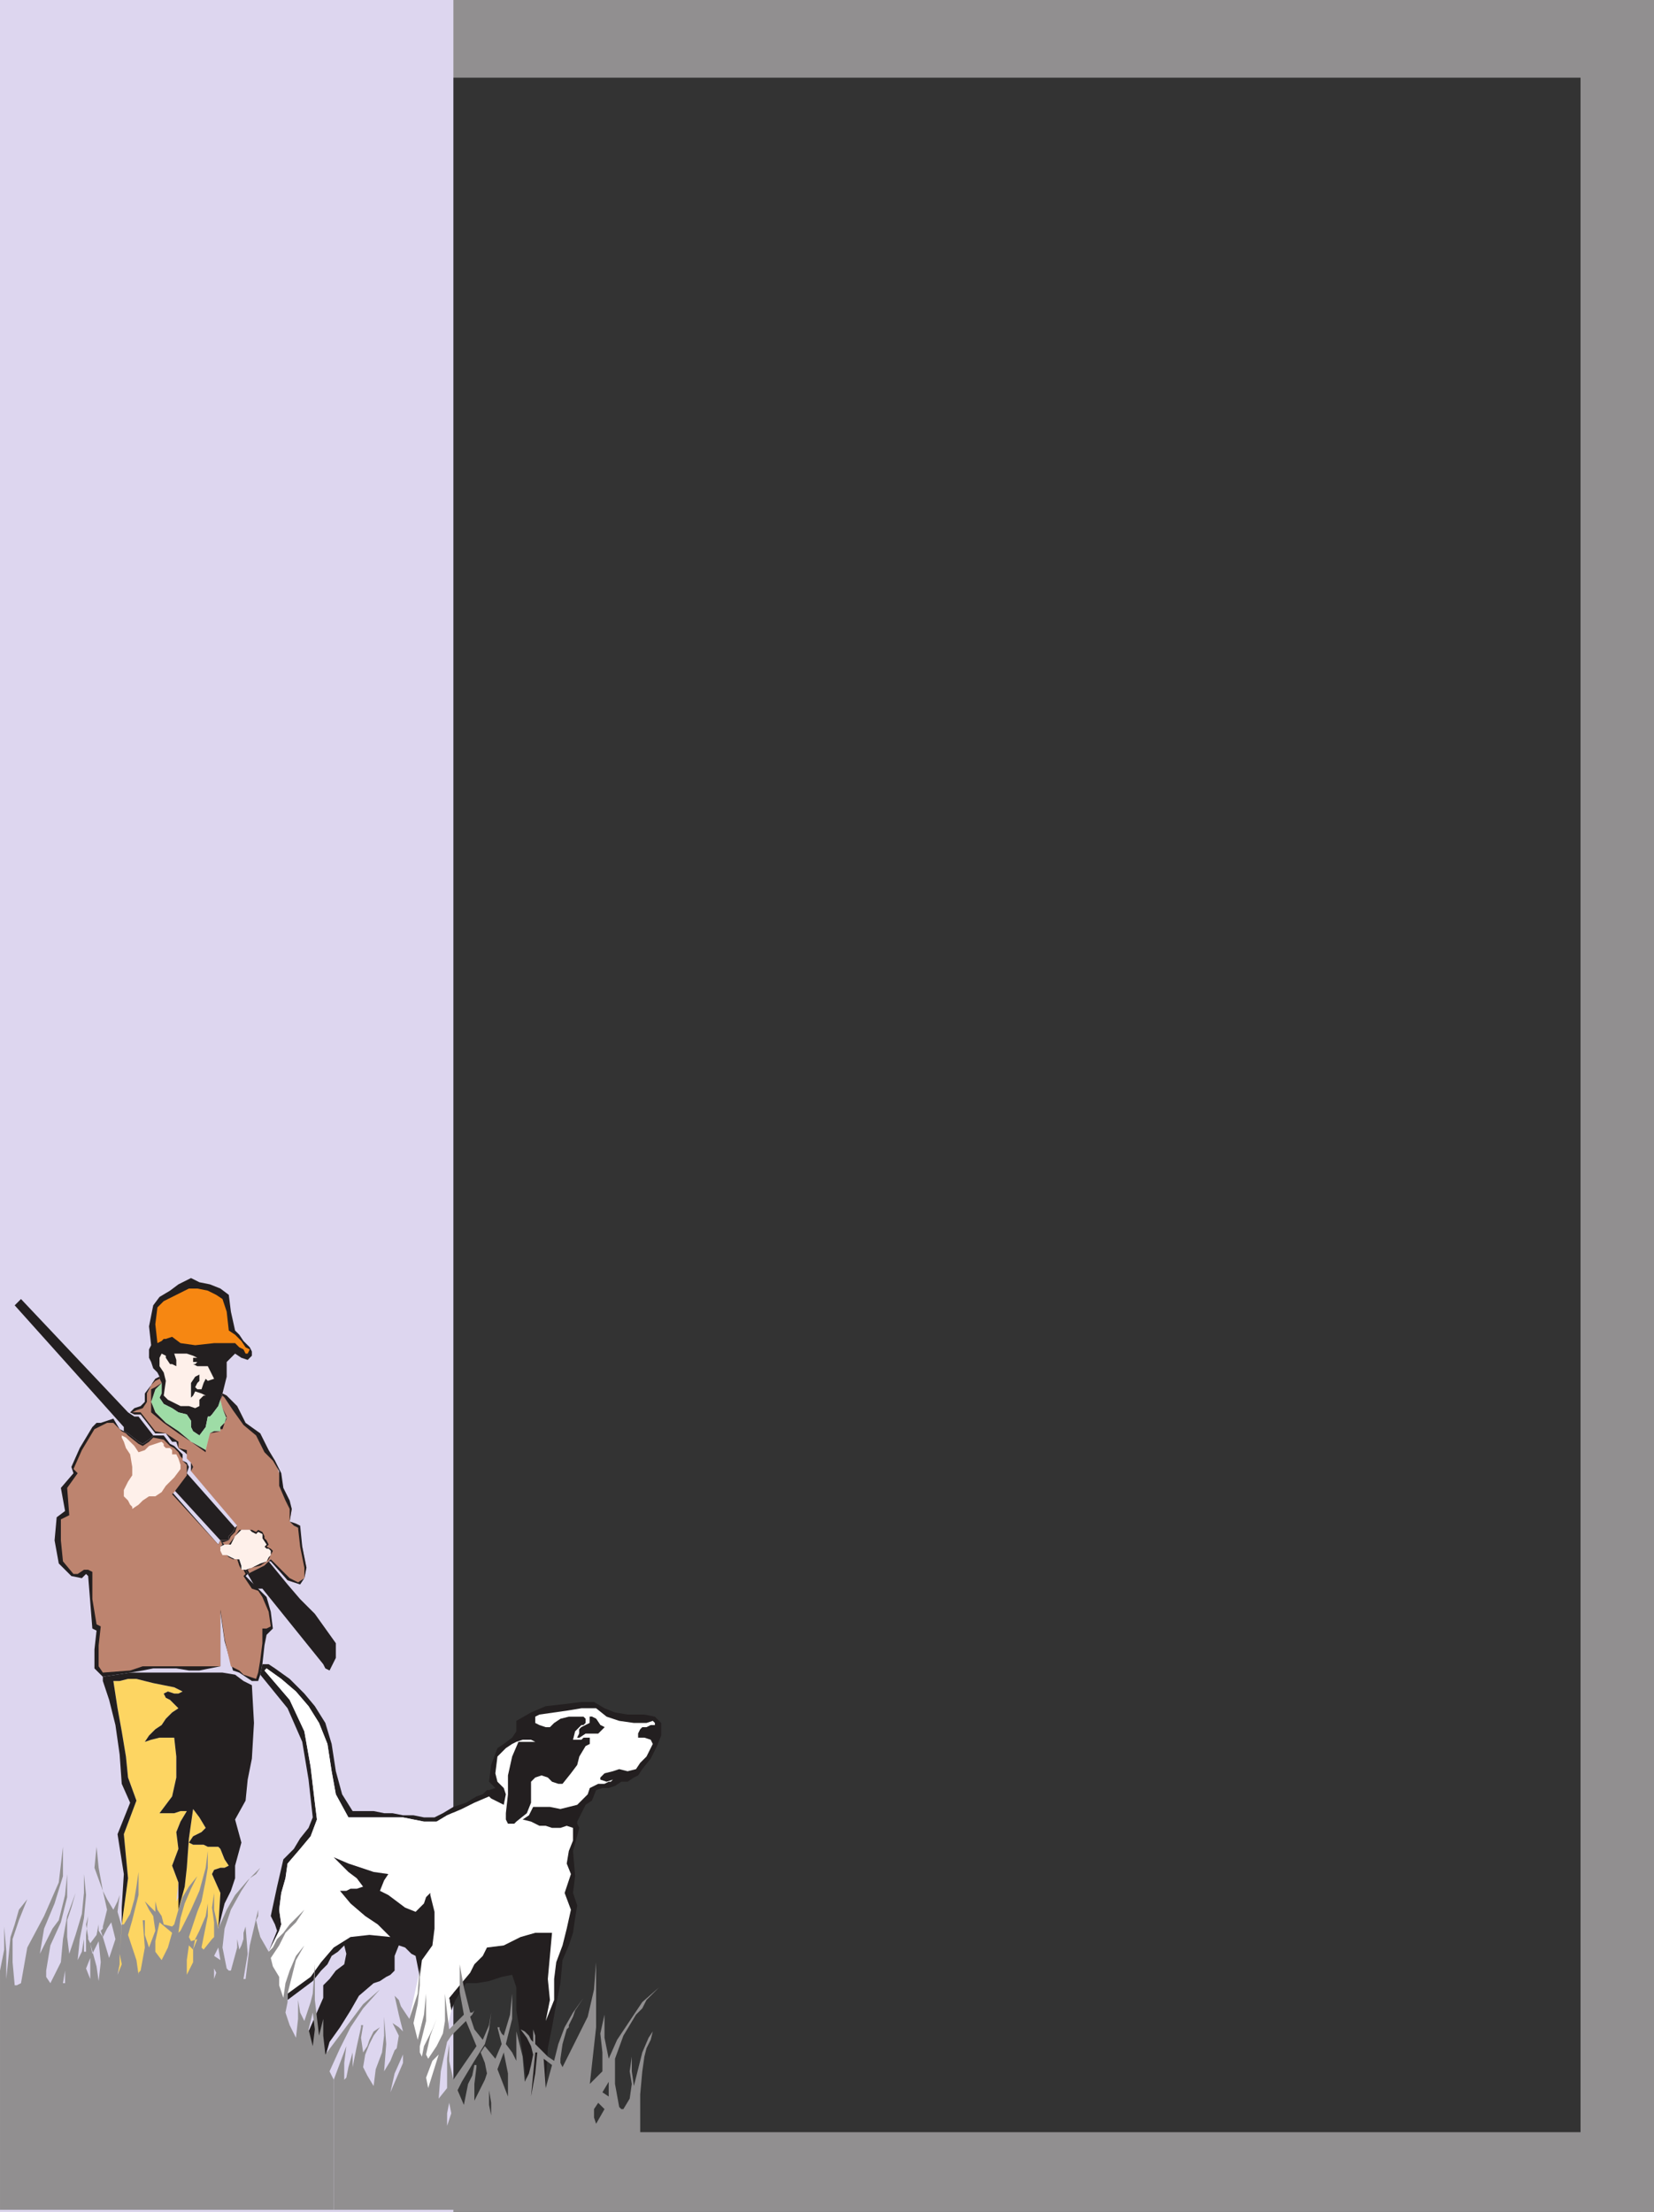 <svg xmlns="http://www.w3.org/2000/svg" width="591" height="790.5"><rect width="100%" height="100%" fill="#333333" stroke="none"/><path fill="#918f90" fill-rule="evenodd" d="M0 0h591v27.75H0V0m0 762h591v28.5H0V762"/><path fill="#ddd6ef" fill-rule="evenodd" d="M0 0h162v790.5H0V0"/><path fill="#231f20" fill-rule="evenodd" d="M93.75 594.75H96l2.25 1.5 5.25 3.75 5.25 5.25 3.75 4.5 3.75 6 2.25 7.5L120 633l2.25 8.25 3.75 6h7.5l3.75.75h3l3.75.75h3.75l3.75.75h3.75l3-1.5 3.75-2.25 4.5-1.5 3.75-2.25 2.25-.75 1.5-1.5h.75L177 639l-2.25-2.25.75-6 2.25-6 2.25-1.5 3-2.25 1.5-2.25V615l5.25-3 5.25-2.25 6.75-.75 6-.75h4.5l3.75 2.25 3.75 1.5 4.5.75h6l3.75.75 2.25 2.25v4.5l-1.5 3.75-2.25 4.5-3 3.75-1.5 2.25-1.5.75-2.25 1.5H222l-2.25 1.5-2.25.75h-2.25l-2.25.75-1.5 3.75-2.25 1.5-3 6v.75l.75 1.5-2.25 8.25.75 9-.75 6 1.5 4.5-.75 4.5-.75 5.25-1.5 4.5-2.25 5.25-.75 8.25-1.5 7.5-1.5 8.25-1.5 7.5-1.5 26.25-4.5-2.25-4.5-33-.75-4.5v-8.25l-1.5-4.5-3.75.75-4.5 1.5-4.5.75h-3.75l-3.75 6-1.5 3.75-.75-4.5 7.5-9 1.5-3 3-3 1.5-3 6-.75 6-3 5.25-1.5h6l-1.5 16.5.75 7.5-1.5 7.5 3-7.5v-7.5l.75-6 2.25-6 1.5-6 1.5-6.75-2.25-6 2.25-6.75-1.5-3.75.75-4.5 1.5-3.75v-4.5l-2.25-.75-2.25.75h-3l-2.25-.75h-2.25l-3-1.5-3-.75 2.25-1.5 1.5-3h6l3.75.75 6-1.5 3.75-3.75.75-2.25 3-1.5H216l1.5-.75h.75l.75-.75-2.25.75-2.25-.75v-.75l1.5-1.5 3-.75 2.25-.75 3 .75 3-.75 1.5-2.25 2.25-2.25 2.25-4.5-.75-1.5-2.25-.75H228v-1.5l.75-1.5.75-.75h1.5l1.5-.75h1.5v-.75l-.75-.75-2.25.75h-4.5l-5.25-.75-4.5-1.5-3.75-3h-5.25l-4.5.75-10.5 1.5-1.5.75v2.25l1.5.75 2.25.75h1.5l1.5-1.5 2.25-1.5 3-.75h5.25l.75.75v1.5l-.75.75h-.75l-2.25 2.25-.75 3h3l.75-.75h2.25v2.25l-1.5.75-2.25 3.75-.75 3-2.25 3-3 3.75h-1.5l-2.25-.75-1.5-1.5-2.25-.75-2.25.75-1.5 1.5v7.5l-1.5 3.75-3.75 3-.75.75h-2.25l-.75-1.5V648l.75-6.75v-6.75l1.5-6.75 2.25-5.25h6l-1.5-.75h-3l-2.25.75-1.5.75-2.25 1.5-3 3-.75 6 .75 3L180 639l.75 2.25L180 645l-4.5-2.25-.75-.75-5.25 2.25-4.5 2.25-5.25 2.25L156 651h-4.5l-7.5-1.5h-19.5l-4.5-8.25-1.5-8.25-1.5-9.75-3-7.5-3.75-6-4.5-5.25-5.25-4.5-5.25-3.75-.75.75 9 10.5 5.25 11.25L111 631.5l1.5 12.75.75 6-2.25 6-3.75 4.5-4.5 5.25-.75 5.25-1.5 5.25-.75 6 .75 5.25-.75 2.25-3.75 7.5 3-7.5-.75-2.25-1.5-3 2.25-10.5 2.25-9.75 3.75-3.75 2.25-3.75 3-3.75 1.5-3.75-1.5-13.5-2.25-13.5-5.25-12-9.75-12 .75-3.75"/><path fill="#fdd562" fill-rule="evenodd" d="m78 689.25.75-12.75-3-6.75.75-1.5 2.25-.75h1.5l1.5-.75-1.5-2.25-1.5-3.75L78 660h-3.75l-1.5-.75H69l-1.5-.75 1.5-2.25 3-1.5 1.5-1.5-2.25-3.75-2.25-3-1.5 10.5-.75 10.5-.75 6.75-3 5.25.75-6.75-2.25-6 2.25-6-.75-6 1.5-3.75 2.25-3.75H64.5l-2.25.75H57l4.5-6 1.5-6.75v-7.5l-.75-6.75H57l-3 .75-2.25.75 1.5-2.25L55.5 618l2.25-1.5 1.5-2.25L61.5 612l2.25-1.5-3-3-1.5-.75-.75-1.5 1.5-.75 2.25.75h1.5l1.5-.75-3-1.5-7.5-1.5-6-1.5h-3l-3 .75H40.5l1.5 9.75 1.5 8.25 1.5 9 .75 7.5 3 8.25-4.5 12 1.5 15.75-2.25 16.5L42 709.5h32.25L78 689.25"/><path fill="#231f20" fill-rule="evenodd" d="M66.75 526.5 84 546l-.75 1.5-1.5 1.5v1.5h-3l-16.5-18 4.5-6"/><path fill="#231f20" fill-rule="evenodd" d="m88.5 562.5-.75.75 7.5 7.5 1.5 5.25.75 6-2.25 2.25-.75 3.75-.75 6.75-.75 3.75-.75 2.25H90l-4.5-3-2.25-.75-3-10.5-1.5-10.5v19.5l-7.5 1.5H67.5l-4.5-.75h-8.25L51 597l-4.5.75-9.75 1.5-3-3v-6.75l.75-6.75L33 582l-1.5-18.75-.75-.75-1.5 1.5-3.75-.75-4.5-4.5-1.5-8.25.75-8.25 3-2.25-1.5-8.25 4.5-5.25-.75-2.25 3-6.75L33 510l1.5-1.5H36l4.5-1.5 2.25 3.75 3 1.5 3.75 3 1.5.75 2.25-1.5 1.5-1.5h3.75l2.25 3 1.5.75 3 3V522l1.5.75.75 1.5-.75 2.25-4.5 6-.75.75L78 552l.75-1.5 1.5 1.5-1.5.75v1.5l.75 1.5H81l3 1.5h1.5l.75 2.25v1.5h1.5l.75 1.5"/><path fill="#bd846f" fill-rule="evenodd" d="m87.75 562.5-.75.75 3 4.5 2.25.75 1.5 2.25L96 576l.75 5.25-1.5.75h-1.5v5.25l-.75 6-.75 4.5-.75 2.25-4.5-1.5-1.5-1.5-3-1.5-2.25-9.75-1.5-10.5v20.25H51l-4.5 1.5-9.75.75-1.5-2.25V588l.75-6.75-1.5-.75-1.5-9v-9.75l-1.5-.75H30l-2.25 1.5h-1.5L22.5 558l-.75-7.5V543l3-1.5-.75-9.75 3.75-5.25-1.5-1.5 3-6.75 4.5-7.5 4.5-2.25h2.25l3 3 1.5.75.75.75 3.75 3 1.5.75 2.25-1.5 1.5-1.5 3.75.75 2.25 2.25 1.5.75 1.5 1.5.75 1.5.75.75v.75l1.5 1.5v3.75l-4.5 6-.75.75L78 552l.75-1.5.75 1.5-.75.75v1.5l.75 1.5H81l.75.75 1.5.75h1.5l.75 2.25.75 1.5H87l.75 1.5"/><path fill="#231f20" fill-rule="evenodd" d="m44.25 510-39-43.5 2.25-2.25 38.25 40.5 2.25 1.5h1.5l5.25 6.75-1.5 1.5L51 516l-1.5-.75-3.75-3-1.5-.75V510m44.25 52.5 3 5.25h2.25l21.75 27 .75 1.5 1.5.75 2.25-4.5v-5.25l-7.5-10.5-5.25-5.25-4.5-5.25L96 558l-1.5 1.5-6 3m-30.75-66.75V498l-.75 1.5 1.5 2.25 3 1.5 2.25 1.5 3 .75 1.5 2.25V510l.75 1.5 2.25 1.5 2.25-3 .75-3.75H75l.75-.75 2.25-3 1.5-4.5 1.5-6v-5.25l3-3 2.25 1.5 2.25.75 1.5-1.5V483l-.75-1.5-2.25-2.25-1.5-2.25-1.5-1.5-1.5-6.75-.75-6-3-2.25L75 459l-3.75-.75-3-1.5-4.5 2.25-3 2.25L57 463.5l-2.25 3-1.5 7.5.75 6.75-.75 1.5v3l.75 1.5.75 2.25 1.5 1.5.75 1.5v.75l.75 1.5v1.5"/><path fill="#9edca6" fill-rule="evenodd" d="m78.75 500.25.75 3L81 507l-.75 1.5-1.5 1.5v1.5H76.5l-1.5.75-1.5 6-5.25-3-4.5-3.75-4.5-3-3.75-3.75L54 501l1.5-4.5 2.25-2.25V498l-.75 1.5 1.5 2.25 3 1.5 2.25 1.5 3 .75 1.5 2.25V510l.75 1.5 2.25 1.5 2.25-3 .75-3.75H75l.75-.75 2.25-3 .75-2.25"/><path fill="#bd846f" fill-rule="evenodd" d="M57 492v.75l.75 1.5-2.25 2.25L54 501l1.5 3.75 3.75 3.75 4.5 3 4.5 3.75 5.25 3 1.5-6 1.5-.75h2.25V510l1.5-1.5.75-1.5-1.5-3.75-.75-3 .75-2.25 1.5.75 3 5.25 3 4.5 5.25 4.5 3 5.25 3 3.75 1.5 4.5.75 5.25 3.75 7.5-.75 4.5 1.5 1.5 1.5.75 1.5 6.75 1.5 7.5-.75 3.75-2.25 1.5H105l-2.25-.75-6-7.5-2.25 2.25-6 3-.75-1.5 2.25-.75 3-1.5 2.25-.75.75-1.5.75-.75v-1.5l-.75-.75h-.75l-.75-.75.75-.75-1.5-2.25v-1.5l-1.5-.75-.75.75-1.5-.75-.75-.75h-3L84 549l-1.5 3h-2.25l-1.5-1.5h3V549l1.5-1.5.75-1.5.75-.75-16.5-19.5v-3l-1.5-1.5v-1.5L66 519l-2.25-1.5-.75-2.25-1.5-.75-2.25-2.25H55.5l-5.25-6.75H48l-1.5-.75 2.25-.75 1.5-.75 1.5-2.25.75-3 1.5-3 1.5-2.25L57 492"/><path fill="#231f20" fill-rule="evenodd" d="m57.75 494.25-2.25 1.5-1.5.75v8.25l4.5 3.75 5.25 3.75 4.5 3L73.5 519v-.75l1.5-6 3.75-.75v-.75h.75l1.5-4.5-1.5-3-.75-3 .75-1.5.75.75 3 4.5 3.75 5.25 4.5 3.75 3 6 3 3 2.25 3.75V531l2.25 5.25 1.5 3v4.5l1.5 1.5 1.5.75.75 6.75 1.5 7.5V564l-2.25 1.5-3-1.5-6.75-6.75-.75.75-1.5 2.25-3 2.25h-2.25l-.75-1.5 1.5-.75 3-.75 2.25-1.5.75-.75 1.5-3-.75-.75-1.5-.75.75-.75-.75-1.5-.75-.75V549l-.75-1.5-1.5-.75-.75.75-1.5-.75h-4.5L84 549l-2.25 3h-1.5l-.75-.75 2.25-.75.75-1.5 1.5-1.5.75-2.25-16.5-19.5.75-1.5-.75-1.5-1.5-1.5v-3l-3-.75v-2.25l-4.5-3-3.75-.75-5.25-6.75h-3l1.5-.75 2.25-.75 1.5-2.25v-3l1.5-3 1.5-1.5 1.5-.75V492l-1.5.75L54 495l-2.25 3v3l-1.5 1.5-2.25.75-1.5 1.5 1.5.75h2.25l5.25 6.75h3.75l2.25 3H63l.75 2.25L66 519l.75.75v1.5l1.5 1.5v3l16.5 19.5-.75.75-.75 1.5-1.5 1.5v1.5h-3l1.5 1.5h2.25l1.5-3 2.25-2.25h3l.75.75 1.5.75.75-.75 1.5.75v1.5l1.5 2.25-.75.75.75.75H96l.75.75v1.5l-.75.75-.75 1.5-2.25.75-3 1.5-2.25.75.75 1.5 6-3L96 558h.75l6 6.75 4.5 1.5 1.5-2.25.75-3.75-1.5-7.5-.75-7.5-1.5-.75-2.25-.75.75-4.5-.75-3-2.25-4.5-.75-5.25-2.25-4.5-2.25-3.75-3-6-5.25-3.75-3-6-3.75-3.75-1.5-.75-.75 2.25.75 3L81 507l-.75 1.5-1.5 1.5v1.5H76.5l-1.5.75-1.5 6-5.25-3-4.5-3.75-4.5-3-3.75-3.75L54 501l1.5-4.5 2.25-2.25m-21 106.5v-1.5l9.75-1.5h33l4.5.75 3 2.25 3 1.5.75 13.5L90 628.5l-1.5 7.5-.75 7.5-3.75 6.75 2.25 8.25-2.25 8.25v4.5l-1.5 4.5-2.25 4.5-2.25 9 .75-12.75-3-6.75.75-1.5 2.25-.75h1.5l1.5-.75-1.5-2.25-1.5-3.75L78 660h-3.75l-1.5-.75H69l-1.5-.75 1.5-2.25 3-1.5 1.5-1.5-2.25-3.75-2.25-3-1.5 10.5-.75 10.5-.75 6.75-2.25 8.25v-9.75l-2.25-6 2.25-6-.75-6 1.5-3.75 2.25-3.75H64.5l-2.25.75H57l4.5-6 1.5-6.75v-7.5l-.75-6.75H57l-3 .75-2.25.75 1.5-2.25L55.5 618l2.25-1.5 1.5-2.25L61.5 612l2.25-1.5-3-3-1.5-.75-.75-1.5 1.5-.75 2.25.75h1.5l1.5-.75-3-1.5-7.5-1.5-6-1.5h-3l-3 .75H40.5l1.5 9.75 1.5 8.25 1.5 9 .75 7.5 3 8.25-4.5 12 1.5 15.75-2.25 16.5v-6l.75-12L42 655.5l4.5-11.25-3-6.75-.75-10.5-1.5-10.5-2.25-9-2.25-6.75"/><path fill="#fff" fill-rule="evenodd" d="m207.75 743.25 3-9 1.5-8.25v-6.75l-1.5 5.25-4.5 10.5-1.5 5.25.75 1.5 2.25 1.5-.75 2.25-3-1.5-.75 12 3-5.25.75-5.25.75-2.25M160.5 714l7.5-9 1.5-3 3-3 1.5-3 6-.75 6-3 5.25-1.5h6l-1.5 16.5.75 7.5-1.5 7.5 3-7.5v-7.5l.75-6 2.25-6 1.5-6 1.5-6.75-2.25-6 2.25-6.75-1.5-3.75.75-4.5 1.5-3.75v-4.5l-2.25-.75-2.25.75h-3l-2.25-.75h-2.25l-3-1.5-3-.75 2.25-1.5 1.5-3h6l3.75.75 6-1.5 3.75-3.75.75-2.25 3-1.5H216l1.5-.75h.75l.75-.75-2.25.75-2.25-.75v-.75l1.5-1.5 3-.75 2.25-.75 3 .75 3-.75 1.5-2.25 2.25-2.25 2.25-4.5-.75-1.5-2.25-.75H228v-1.5l.75-1.5.75-.75h1.5l1.5-.75h1.5v-.75l-.75-.75-2.25.75h-4.5l-5.25-.75-4.5-1.5-3.75-3h-5.25l-4.5.75-10.5 1.5-1.5.75v2.25l1.5.75 2.25.75h1.5l1.5-1.5 2.25-1.5 3-.75h5.25l.75.75v1.5l-.75.75h-.75l-2.25 2.25-.75 3h3l.75-.75h2.25v2.25l-1.5.75-2.25 3.75-.75 3-2.25 3-3 3.75h-1.5l-2.25-.75-1.5-1.5-2.25-.75-2.25.75-1.5 1.5v7.5l-1.5 3.75-3.75 3-.75.75h-2.25l-.75-1.5V648l.75-6.75v-6.75l1.5-6.75 2.25-5.25h6l-1.5-.75h-3l-2.25.75-1.5.75-2.25 1.5-3 3-.75 6 .75 3L180 639l.75 2.25L180 645l-4.5-2.25-.75-.75-5.25 2.25-4.5 2.25-5.25 2.25L156 651h-4.5l-7.5-1.5h-19.5l-4.5-8.25-1.5-8.25-1.5-9.75-3-7.5-3.75-6-4.5-5.25-5.25-4.5-5.25-3.75-.75.75 9 10.5 5.25 11.25L111 631.5l1.5 12.75.75 6-2.25 6-3.75 4.5-4.5 5.25-.75 5.25-1.5 5.25-.75 6 .75 5.25-.75 2.25-3.75 7.5-6 12.75 1.5 12 11.25-9.75 8.25-6 3.75-5.25 4.5-5.25 6-3.75 6.75-.75 7.5.75-4.5-4.5-4.5-3-5.25-4.5-3.75-4.5h2.25l1.5-.75h2.25l2.25-.75-2.25-3-3-2.25-5.25-5.25 5.25 2.25 9 3 5.25.75-1.5 2.25-1.5 3.75 3 1.5 6 4.5 3.75 1.5 3-3 .75-2.25 1.5-1.5v.75l1.5 6v6l-.75 6-3.75 5.25-4.5 21-3 32.25L153 756l8.25-37.5-.75-4.5"/><path fill="#fff" fill-rule="evenodd" d="m95.25 714.75.75-5.25-.75-5.25-.75-3.75v-2.25L93 693l-.75-5.25-.75 7.5.75 6.75 2.25-1.5.75 3.75-1.5 5.25 1.5 5.25"/><path fill="#231f20" fill-rule="evenodd" d="m207 621 2.25-1.5h4.5l2.25-2.25-1.5-.75-1.5-2.25-1.5-.75h-.75v2.25l-3 1.5-.75.75v1.5l-.75 1.5h.75"/><path fill="#fef0ea" fill-rule="evenodd" d="m87.75 561 2.25-.75 3-1.5 2.25-.75.75-1.5.75-.75v-1.5l-.75-.75h-.75l-.75-.75.75-.75-1.5-2.25v-1.5l-1.5-.75-.75.75-1.5-.75-.75-.75h-3L84 549l-1.5 3h-2.25l-1.5.75v1.5l.75 1.5H81l3 1.5h1.5l.75 2.25v1.5h1.5m-40.5-21.75 2.25-1.5 1.5-1.5 2.25-1.5h2.25l2.25-1.5 1.5-2.25 3-3 2.25-3v-1.5l-.75-2.25-.75-1.5h-1.5v-1.5l-.75-.75h-1.5l-.75-.75V516l-.75-.75-4.5 1.5-1.5 1.5-2.25.75-1.5-2.25-3-3-1.5-.75v.75l.75 1.5.75 2.25 1.5 2.25.75 4.5v3l-1.5 2.25-1.5 3v2.25l1.5 1.5.75 1.5.75.75v.75m24-36.75v-2.25l1.5-1.5h.75L72 498l-2.25-.75-.75 1.5-.75.75v-5.25l1.5-2.25 1.5-.75v2.25l-.75.75-.75 1.5.75.75H72l.75-2.25.75-1.5.75.75 2.25-.75-2.25-4.5H70.5l-1.5-.75h.75l.75-.75H69v-1.5h1.5l-1.5-.75-2.25-.75h-4.5L63 486v2.25l-1.5-.75h-.75l-1.5-2.25v-.75l-1.5-.75-.75 1.5v3l1.5 2.25.75 3-.75 5.25 1.5 1.5 4.5 2.25h3l2.25.75 1.5-.75"/><path fill="#f68712" fill-rule="evenodd" d="m89.25 482.25-1.5-.75-1.5-2.25L84 477l-2.25-1.5-.75-6.75-1.5-4.5-2.25-1.5-3-1.5-3.75-.75h-3l-9 4.5-2.25 2.25-.75 6 .75 6.75 1.5-.75.75-.75h.75l2.25-.75 3 2.25 5.25.75 6.75-.75H84l1.5 1.5 1.5.75.75 1.5h.75l.75-1.5"/><path fill="#231f20" fill-rule="evenodd" d="m117.75 729.75 3.75-5.25 3.75-6 3-5.25 5.25-4.5 2.25-.75 2.25-1.5 1.5-.75 1.5-1.5V699l1.5-3.75 2.25.75 2.25 2.25 1.5.75 1.5 7.5.75-6 3.75-5.25.75-6v-6l-1.5-6v-.75l-1.5 1.5-.75 2.25-3 3-3.75-1.5-6-4.5-3-1.5 1.5-3.75 1.5-2.25-5.25-.75-9-3-5.25-2.25 5.25 5.25 3 2.25 2.25 3-2.25.75h-2.25l-1.5.75h-2.25l3.75 4.5 5.25 4.5 4.5 3 4.5 4.5-7.5-.75-6.75.75-6 3.75-4.5 5.25-3.75 5.25-8.25 6v2.25l9-6.75 3-3.75L117 702l1.5-3 2.25-1.5 2.25-2.25.75 3L123 702l-3 2.25-2.25 3-2.25 2.25v4.5L105 738l9.75 2.25 3-10.5M207 621l2.25-1.5h4.5l2.25-2.25-1.5-.75-1.5-2.25-1.5-.75h-.75v2.25l-3 1.5-.75.75v1.5l-.75 1.5h.75"/><path fill="#918f90" fill-rule="evenodd" d="m171.75 733.5 1.5-2.25 3.75 4.5 2.25-5.25-1.5-6h.75v.75l.75 1.5.75.75 2.25-7.5.75-7.5v9l-3 12-2.25 6 3.75 9.75V741l-1.5-7.5.75-3 2.25 3 1.5 3V726l2.25 9 .75 9 1.5-3 .75-3 .75-3.75-.75-3-1.5-3-2.25-3 1.5.75 1.5 1.5.75 1.5.75.75v-4.5l.75 2.25v3l.75.75-.75 2.25-1.5 15.75 1.5-8.25.75-7.5h-.75l.75-2.25 3 3-.75 1.5.75 10.5 2.25-8.25-3-2.25.75-1.5.75.75 2.25 1.5 1.5-6 2.25-6 3-5.25 3.75-5.25-3 4.5-.75 2.25-1.5 3v.75l-.75.75-1.5 5.25-.75 5.25v1.5l.75 1.5 9-18 2.25-9.75.75-9.75v23.25l-2.25 20.25 4.5-4.5 2.25 3.75-2.25 3.75-1.5 3.75-1.5 2.25v3L213 759l3-5.25-2.25-2.25 1.5-3.75 2.25 1.5V744l-2.25-3.75v-6.75l-.75-6.75L216 720v8.25l1.5 7.5 3-6.75 9-13.5 6-5.25-4.5 4.5-1.5 3-2.25 2.25-4.5 7.5-3 8.25v9l1.5 8.25.75.75h.75L225 750l.75-5.25-.75-4.5.75-5.25v5.25l.75 5.25 3-12 2.25-5.25 3-4.5-1.5 2.25-.75 3-1.5 3-.75 3-.75 5.25-.75 8.25v41.25h-109.5v-46.5l4.5-12-.75 6v6l.75-.75.75-3.75 1.5-5.25v5.25l1.5-7.5 1.5-6.75v-.75h.75l-.75 4.5.75 5.25 1.5-2.25.75-2.25 1.5-3 2.25-1.5-2.25 3-1.5 3-1.5 3.75-.75 4.5 1.5 3 2.25 3.75.75-6 2.25-6 .75-6v-6.75l.75 9.75-.75 9.75 2.25-3.75 1.5 4.5-1.5 6.75 4.5-10.5v-3l-3 6.75-1.5-4.5 1.5-3.75.75-.75.75-4.5-2.25-4.5 2.25 1.5 1.5 1.5-1.5-6-1.5-6.75 1.5 1.5.75 2.25 3 4.5 3-9 .75-9.75V702v7.5l-.75 6.75-1.5 6.75 1.5 6 2.25-9 .75-7.5v9.75l-2.25 9v2.25l.75 1.5.75-3.75 3-6 1.5-3.75-2.25 6-1.5 6.75.75 1.5 1.5.75-2.25 6 .75 3.75 3.75-12-2.25 2.25-1.5-.75 3-4.5 2.25-4.5.75-4.5v-9.75l.75 6.75.75 6 5.25-5.25.75 2.25-5.25 5.25-1.5 2.25-2.25 10.5-.75 9.75 3-3.75v-10.5l.75-5.25v6l1.5 6.75 8.25-12-3.75-9-.75-2.25-1.5-8.25V702l1.5 8.25 2.25 9h.75l.75-.75-.75 1.5-.75.75 1.5 4.5 3 3.75 2.25-5.25.75-4.5-.75 6-1.5 5.25-3.75 6-4.5 7.5-1.5 3-3 4.5-.75 3.75v4.5l1.5-4.5-.75-3.75 3-4.5 2.25 5.25 1.5-7.5 1.5-3 .75-3.75h.75v.75l-.75 6v6l3.75-7.5.75-2.25.75 6v5.25l.75 3.75v-4.5l-.75-4.5-.75-6-.75-3.75-1.5-3.75"/><path fill="#918f90" fill-rule="evenodd" d="M74.25 674.25v6l-.75 4.5-2.25 5.25-1.5 3-.75 3.75v4.5l-2.25 4.5v-5.25l.75-5.25 1.5 1.5 1.5-3.75-2.25.75-.75-1.5 3-9 1.5-3.75 1.5-7.5.75-4.5v-6l-.75 6-2.25 8.25-3 6.75-3.75 7.5-.75.75.75-5.25 1.5-5.25 2.25-5.25 2.25-4.5-3 3.75-2.25 3.75-1.5 4.5-1.5 5.25-.75.75-3-.75 3 3L60 696l-2.25 4.5-2.25-3v-3.75L57 687l4.5 3.75-3-3-.75-3-1.5-2.25-.75-3v3.75l-3.75-3.75 1.5 3 1.5 2.25.75 5.25-2.25 6-1.5-4.5v-5.25H51l.75 9.75-1.5 8.25-.75.75v.75l-.75-5.25-3-9 1.5-5.25 2.25-9V669l-.75 5.25-.75 4.5-1.5 5.25-2.25 3.75h-.75l-.75 10.5.75 3.75-1.5 3.75.75-3.75v-3.75l.75-9.75-1.5-5.25.75-6-.75 2.25-1.5 3-2.25-3.75-1.5-3-1.5-8.25-.75-7.5-.75 7.5 3 8.25 1.5 6.75-1.5 6v.75L36 690l.75 2.25 1.5-3 1.5-2.25 1.5 6-2.25 6.75-2.25-7.5-1.5-2.25v-9.75 7.5l-.75 3.75-2.25 3 .75 3.75 2.25-4.5.75 7.5-.75 6.75-.75-5.25-2.25-8.25-.75-1.5v-.75l-.75-4.5.75-3-.75 6.75v6H30l2.25 2.25v7.5l-1.5-3.75 1.5-3.75L30 697.5V693l-.75 4.5-1.5 3 .75-7.5 1.5-7.5.75-8.25-.75-7.5v6.75l-.75 7.5-2.25 7.5-2.25 6.75-1.5 6v4.5h-.75l.75-4.5 1.5-6-.75-6v-6l1.5-4.5 1.5-5.25-3 8.25-1.5 8.25-.75 8.25-3.75 7.5-1.5-2.25v-2.25l1.5-9 3.75-8.25 2.25-9v-8.25l-.75 7.5-2.25 9-2.25 3-4.5 9 1.5-9 3.75-9 3-9.75V660L21 672.75l-5.25 12-6 11.25-2.25 12.75-1.5.75h-.75l-.75-8.25V693l2.25-6.75 3-7.5-3 3.75-1.5 5.25-1.5 4.5-1.5 15v-9.75l-.75-9v8.25l-1.5 7.5v85.5h119.25v-46.5l-1.5-3 3.75-8.25 3.75-7.5 4.5-6.75 6-6.75-6 5.25-13.5 18-.75-6.75v-6l-1.5 6-1.5-12.75V702l-.75 10.5-.75 3 .75 3.75.75 6-.75 6-1.5-6 1.5-6-.75-3.75-2.25 6.75-1.5-3-.75-4.5v6.75l-.75 6.75-2.25-4.5-1.5-4.5.75-3.75v-3l3-12 3-5.25-3 3.75-2.25 5.25-1.5 4.5-.75 5.25-1.5-4.5v-3.75.75l-2.25-3.75-.75-3 3-4.5 2.25-4.5 3.75-3.75 3-4.5-5.25 5.25-2.25 3L99 693l-1.5 3-1.5 1.5-3-5.25-1.5-6 .75-1.5v-2.25l-3 12.75-1.5 12H87l1.5-9-.75-9.75-.75 2.25V693l-.75 2.25-.75 1.5-.75-3.75v-5.25V696l-2.25 8.25h-.75l-.75-.75-1.5-7.5.75-6.75 2.25-6.75 3.75-6.75 3-4.5 2.25-1.5 1.5-2.25-4.5 4.5-4.5 5.25-3 5.25-3 6.75-1.5-6.75v-6l-.75 5.25.75 5.25v5.25l-.75.75 2.25 3 .75 4.5-2.25-1.5v4.5l.75 1.5-.75 2.25V699l1.5-3-2.25-3-3 3.75L72 696l2.25-11.25v-10.5M564.75 0H591v790.5h-26.25V0"/></svg>
